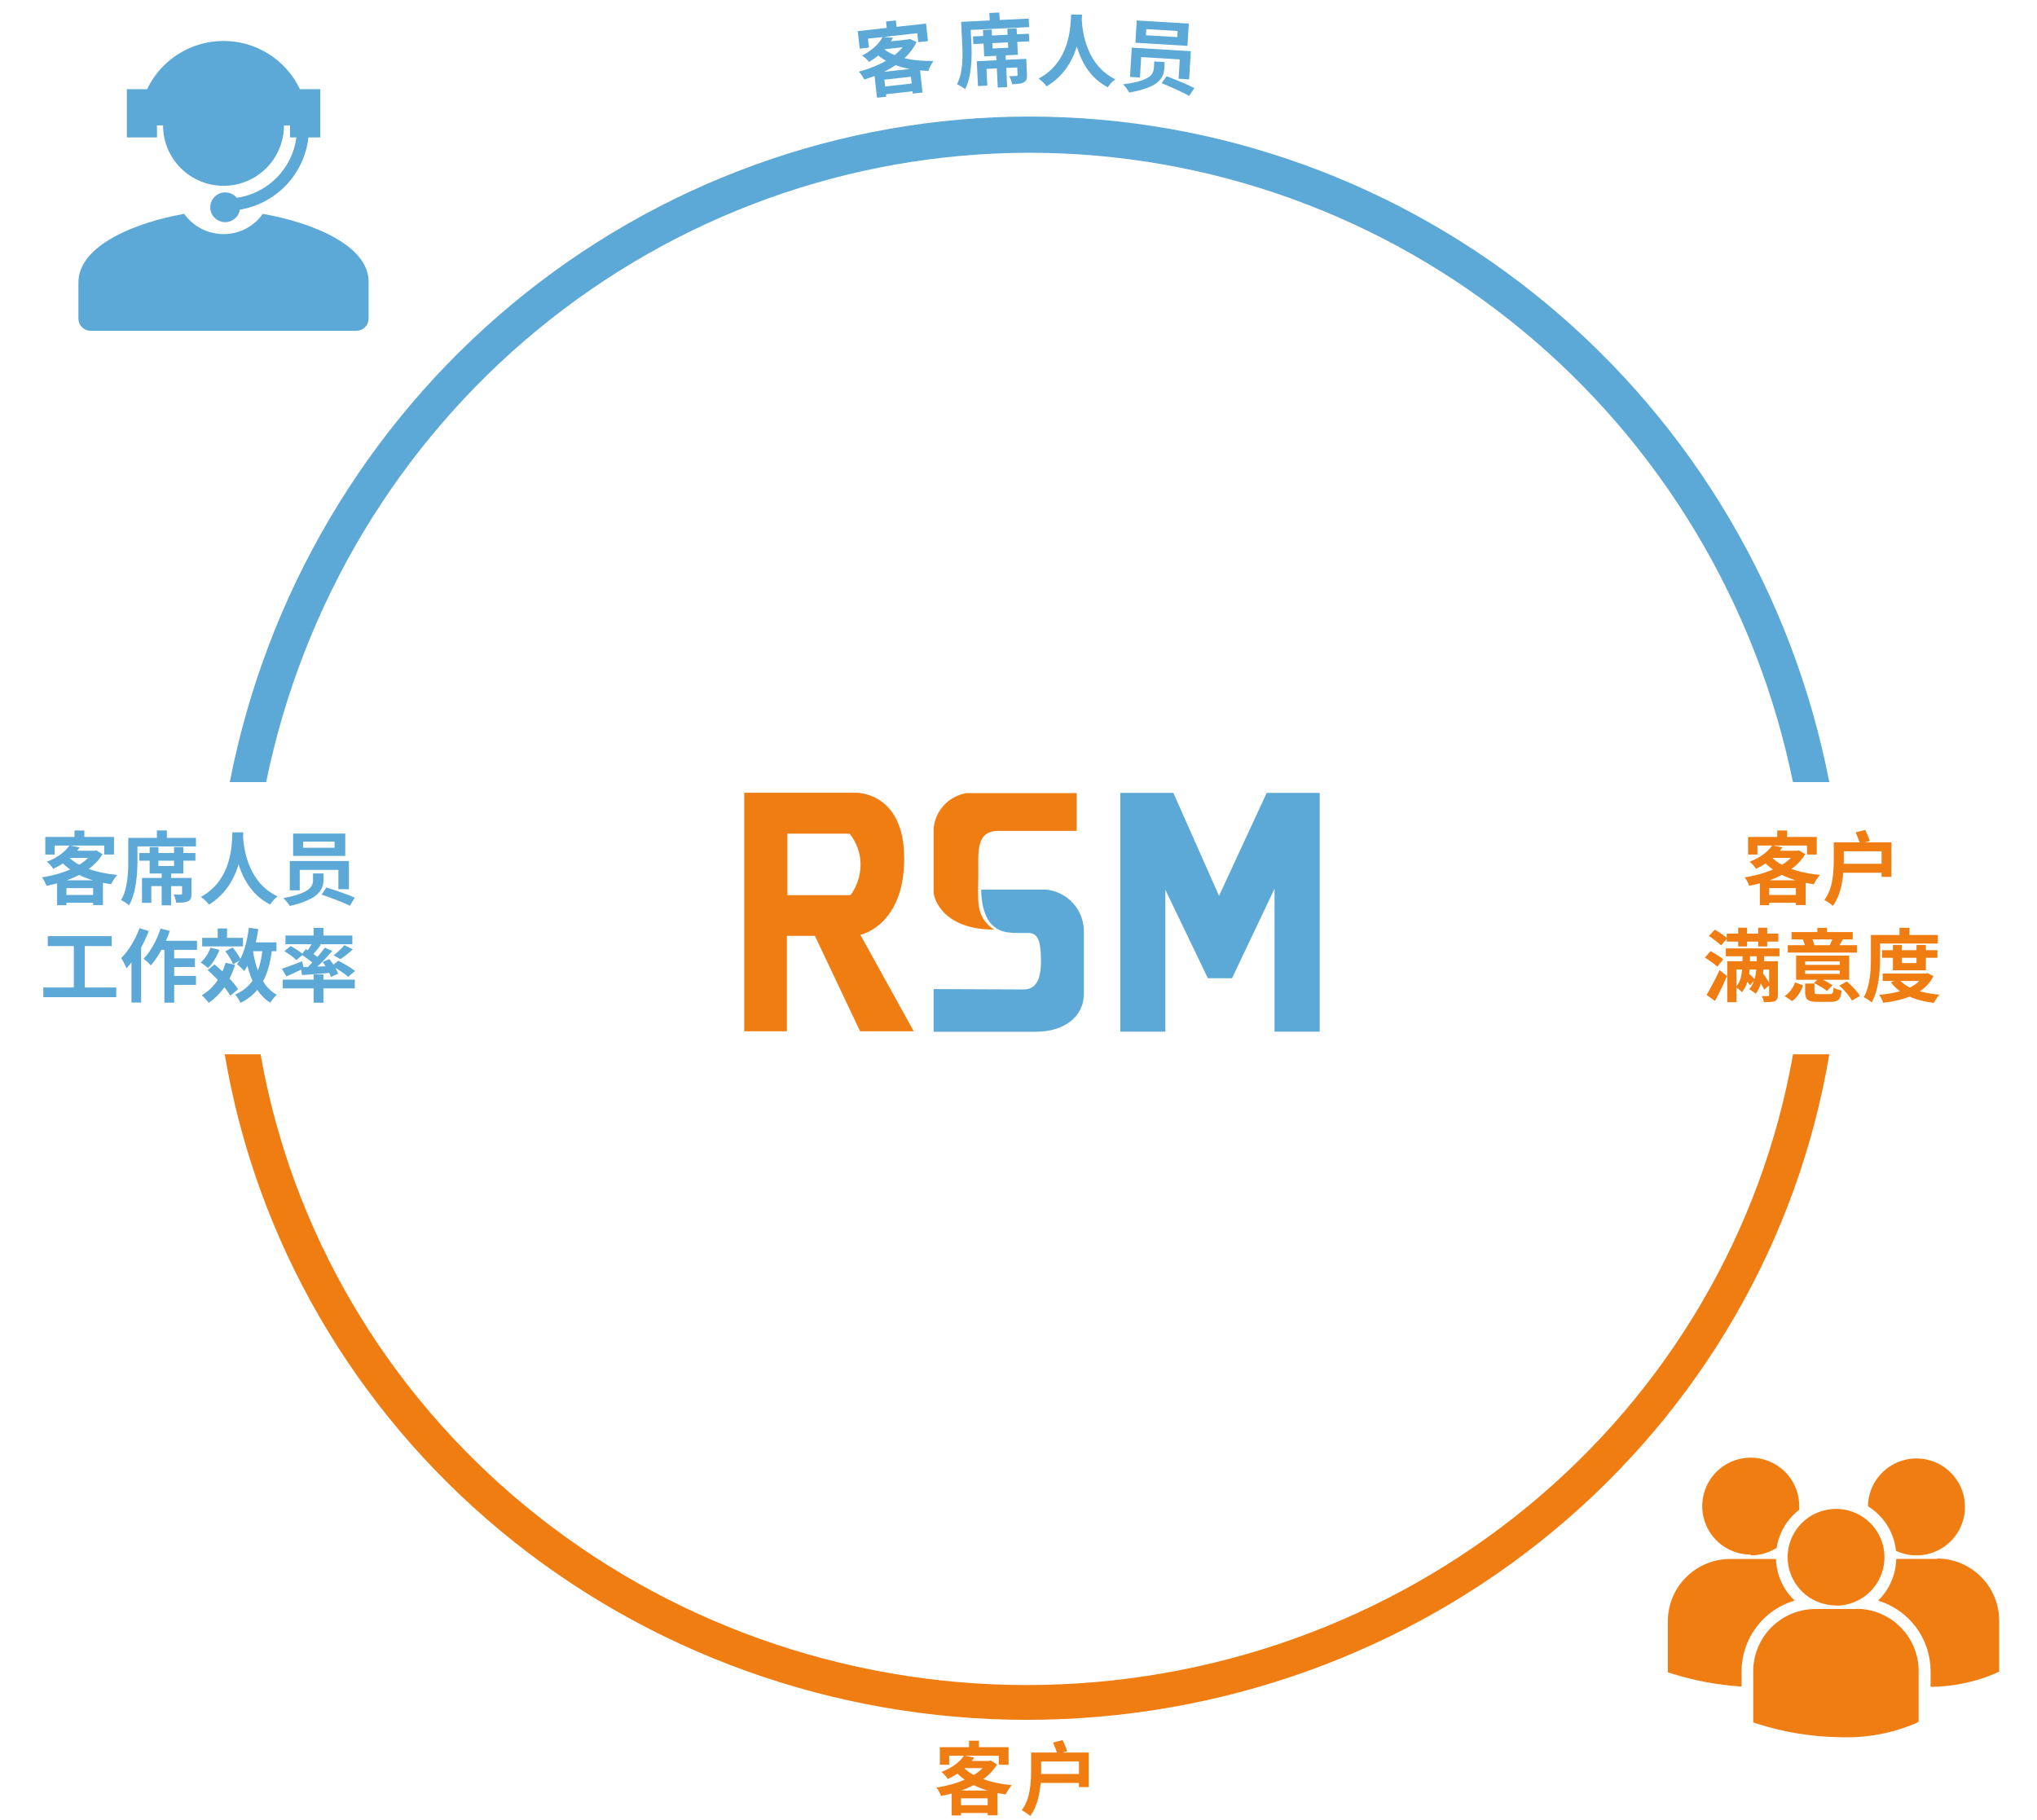 <svg width="460" height="411" viewBox="0 0 460 411" fill="none" xmlns="http://www.w3.org/2000/svg">
<path d="M35.441 28.326H36.822C36.822 31.944 38.26 35.414 40.821 37.972C43.381 40.53 46.854 41.967 50.475 41.967C54.097 41.967 57.57 40.53 60.13 37.972C62.691 35.414 64.129 31.944 64.129 28.326H65.488V31.041H66.933C66.485 34.47 64.927 37.659 62.498 40.121C60.068 42.584 56.899 44.186 53.474 44.683C53.156 44.304 52.761 43.998 52.314 43.785C51.867 43.574 51.38 43.461 50.885 43.454C50.241 43.446 49.608 43.623 49.061 43.964C48.515 44.304 48.078 44.795 47.802 45.376C47.526 45.958 47.423 46.607 47.505 47.245C47.587 47.884 47.851 48.485 48.266 48.978C48.68 49.471 49.227 49.835 49.843 50.026C50.458 50.217 51.115 50.228 51.736 50.057C52.357 49.886 52.916 49.541 53.346 49.062C53.777 48.583 54.061 47.99 54.164 47.355C58.169 46.687 61.848 44.734 64.643 41.79C67.437 38.846 69.195 35.073 69.651 31.041H72.326V20.137H67.731C66.179 16.878 63.734 14.126 60.68 12.199C57.626 10.272 54.088 9.249 50.475 9.249C46.863 9.249 43.325 10.272 40.271 12.199C37.217 14.126 34.772 16.878 33.219 20.137H28.646V31.041H35.463L35.441 28.326Z" fill="#5CA8D7"/>
<path d="M59.34 48.305C58.339 49.723 57.011 50.879 55.468 51.675C53.924 52.47 52.211 52.881 50.474 52.873C48.737 52.87 47.025 52.455 45.479 51.66C43.934 50.866 42.6 49.716 41.588 48.305C30.673 50.223 17.709 55.395 17.709 63.8V71.967C17.709 72.689 17.995 73.382 18.504 73.895C19.013 74.407 19.704 74.698 20.427 74.704H80.5C81.227 74.704 81.923 74.416 82.437 73.902C82.951 73.389 83.24 72.693 83.24 71.967V63.713C83.304 55.33 70.341 50.223 59.34 48.305Z" fill="#5CA8D7"/>
<path d="M421.823 340.188C423.581 341.273 425.066 342.747 426.166 344.495C427.265 346.243 427.949 348.22 428.164 350.274C430.308 351.268 432.717 351.544 435.03 351.058C437.343 350.573 439.438 349.354 441 347.582C442.563 345.81 443.511 343.581 443.701 341.227C443.892 338.873 443.315 336.52 442.058 334.521C440.8 332.521 438.929 330.981 436.724 330.131C434.519 329.28 432.097 329.165 429.821 329.803C427.545 330.44 425.537 331.796 424.095 333.668C422.654 335.539 421.856 337.827 421.823 340.188ZM414.64 362.644C416.802 362.639 418.914 361.995 420.71 360.792C422.505 359.589 423.904 357.881 424.728 355.884C425.552 353.887 425.766 351.691 425.341 349.573C424.917 347.455 423.874 345.51 422.344 343.984C420.813 342.458 418.865 341.42 416.744 341C414.623 340.58 412.425 340.798 410.428 341.625C408.431 342.453 406.724 343.853 405.524 345.649C404.323 347.446 403.682 349.557 403.682 351.717C403.694 354.612 404.854 357.383 406.908 359.423C408.962 361.463 411.743 362.606 414.64 362.6V362.644ZM419.299 363.398H409.981C406.252 363.404 402.679 364.886 400.042 367.52C397.406 370.153 395.923 373.724 395.917 377.449V389.021L396.693 389.28C402.887 391.263 409.344 392.302 415.848 392.362C421.58 392.536 427.283 391.47 432.565 389.237L433.276 388.849V377.449C433.282 373.731 431.816 370.163 429.197 367.522C426.578 364.881 423.02 363.383 419.299 363.355V363.398ZM437.461 352.084H428.207C428.144 355.642 426.67 359.029 424.109 361.501C427.54 362.538 430.547 364.65 432.683 367.526C434.82 370.402 435.973 373.889 435.973 377.47V380.983C441.04 380.947 446.049 379.899 450.705 377.901L451.46 377.513V366.049C451.46 362.322 449.978 358.748 447.341 356.113C444.703 353.478 441.126 351.998 437.396 351.998L437.461 352.084ZM395.356 351.286C397.424 351.287 399.45 350.705 401.202 349.606C401.733 346.182 403.564 343.095 406.314 340.985V340.188C406.318 338.022 405.679 335.903 404.478 334.1C403.276 332.297 401.566 330.89 399.564 330.058C397.563 329.226 395.359 329.007 393.232 329.427C391.105 329.846 389.15 330.887 387.616 332.418C386.081 333.948 385.035 335.898 384.611 338.023C384.186 340.147 384.402 342.349 385.231 344.351C386.059 346.353 387.464 348.064 389.266 349.268C391.069 350.471 393.188 351.114 395.356 351.114V351.286ZM405.235 361.458C402.666 359.01 401.163 355.651 401.051 352.105H390.697C386.973 352.111 383.402 353.59 380.766 356.219C378.131 358.849 376.645 362.414 376.633 366.135V377.686L377.41 377.944C382.561 379.578 387.892 380.577 393.285 380.918V377.47C393.29 373.878 394.456 370.383 396.609 367.506C398.762 364.628 401.788 362.523 405.235 361.501V361.458Z" fill="#F07D12"/>
<path d="M194.29 211.129C194.29 211.129 204.19 209.146 204.19 193.888C204.19 178.631 193.125 179.04 193.125 179.04H168.061V232.916H177.702V211.366H184.022L194.225 232.916H206.347L194.29 211.129ZM192.133 202.185H177.81V188.285H191.852C193.445 190.258 194.319 192.712 194.333 195.246C194.326 197.739 193.534 200.167 192.068 202.185H192.133Z" fill="#F07D12"/>
<path d="M286.049 179.082L275.285 202.335L264.975 179.082H252.982V233.001H263.163V200.956L272.762 220.933H278.219L287.818 200.719V233.001H298.02V179.082H286.049Z" fill="#5CA8D7"/>
<path d="M243.146 179.126H218.276C216.324 179.439 214.533 180.393 213.186 181.837C211.838 183.281 211.01 185.133 210.834 187.1V201.495C210.834 202.853 212.862 209.943 224.423 209.943C220.109 206.905 220.929 203.241 220.929 197.379C220.929 192.25 220.39 187.66 225.459 187.66H243.146V179.126Z" fill="#F07D12"/>
<path d="M210.834 223.391V233.024H233.979C240.018 233.024 244.764 229.856 244.764 224.404V210.095C244.704 207.773 243.792 205.555 242.201 203.862C240.61 202.169 238.451 201.12 236.136 200.914H221.576C221.576 203.888 222.266 207.379 224.294 209.125C226.321 210.87 228.327 210.72 232.275 210.72C234.432 210.72 235.079 212.681 235.079 217.012C235.079 221.344 233.892 223.477 231.153 223.477L210.834 223.391Z" fill="#5CA8D7"/>
<path d="M60.108 176.636C68.296 136.488 89.916 100.427 121.319 74.534C152.723 48.643 191.989 34.504 232.494 34.504C272.999 34.504 312.265 48.643 343.669 74.534C375.072 100.427 396.692 136.488 404.881 176.636H413.096C404.858 134.286 382.345 96.146 349.405 68.731C316.465 41.317 275.141 26.329 232.494 26.329C189.847 26.329 148.523 41.317 115.583 68.731C82.643 96.146 60.13 134.286 51.893 176.636H60.108Z" fill="#5CA8D7"/>
<path d="M404.902 238.125C397.89 277.987 376.679 314.146 345.017 340.212C313.355 366.279 273.28 380.575 231.872 380.575C190.464 380.575 150.389 366.279 118.727 340.212C87.065 314.146 65.854 277.987 58.842 238.125H50.753C57.8 280.094 79.888 318.251 113.074 345.784C146.26 373.316 188.383 388.432 231.924 388.432C275.465 388.432 317.589 373.316 350.775 345.784C383.961 318.251 406.049 280.094 413.095 238.125H404.902Z" fill="#F07D12"/>
<path d="M199.328 8.329L201.667 8.522C200.522 10.605 198.876 12.417 196.261 13.992C195.92 13.523 195.174 12.845 194.671 12.556C197.087 11.311 198.582 9.769 199.328 8.329ZM199.962 9.472L205.311 8.88L205.49 10.49L198.673 11.244L199.962 9.472ZM204.667 8.951L205.079 8.906L205.426 8.777L206.971 9.475C205.048 13.69 200.223 16.397 195.181 17.969C194.923 17.436 194.378 16.609 193.951 16.185C198.664 14.921 203.245 12.459 204.701 9.255L204.667 8.951ZM199.238 10.783C201.571 12.88 205.898 13.85 210.78 13.78C210.353 14.335 209.87 15.366 209.633 16.008C204.638 15.873 200.364 14.57 197.468 11.812L199.238 10.783ZM197.424 16.471L207.711 15.333L208.328 20.897L206.127 21.141L205.705 17.33L199.711 17.993L200.138 21.839L198.045 22.071L197.424 16.471ZM198.844 19.646L206.949 18.75L207.143 20.503L199.039 21.4L198.844 19.646ZM200.084 4.858L202.303 4.613L202.584 7.153L200.366 7.399L200.084 4.858ZM193.697 7.032L209.119 5.326L209.557 9.28L207.356 9.523L207.132 7.501L196.004 8.732L196.228 10.754L194.135 10.986L193.697 7.032Z" fill="#5CA8D7"/>
<path d="M224.94 11.977L227.062 11.875L227.44 19.678L225.318 19.78L224.94 11.977ZM219.713 8.229L232.352 7.618L232.436 9.344L219.797 9.955L219.713 8.229ZM221.967 6.769L223.945 6.673L224.152 10.952L227.676 10.782L227.469 6.503L229.572 6.401L229.861 12.37L222.256 12.738L221.967 6.769ZM220.579 13.828L230.611 13.343L230.7 15.177L222.771 15.56L222.954 19.336L220.85 19.438L220.579 13.828ZM229.622 13.391L231.744 13.288L231.915 16.83C231.96 17.747 231.823 18.276 231.19 18.595C230.592 18.913 229.73 18.972 228.562 19.029C228.462 18.457 228.192 17.713 227.915 17.204C228.582 17.208 229.301 17.173 229.516 17.145C229.731 17.134 229.801 17.077 229.791 16.879L229.622 13.391ZM223.421 2.932L225.668 2.824L225.799 5.52L223.552 5.629L223.421 2.932ZM218.109 4.883L232.313 4.196L232.406 6.12L218.202 6.807L218.109 4.883ZM217.048 4.934L219.116 4.834L219.362 9.904C219.503 12.835 219.448 17.271 217.947 20.137C217.552 19.795 216.624 19.245 216.109 19.036C217.496 16.41 217.422 12.647 217.294 10.004L217.048 4.934Z" fill="#5CA8D7"/>
<path d="M241.891 3.271L244.357 3.311C244.146 6.332 243.769 15.111 236.335 19.509C235.966 18.945 235.275 18.268 234.545 17.752C241.845 13.856 241.727 5.627 241.891 3.271ZM244.277 3.778C244.306 5.345 244.538 14.332 251.861 17.907C251.168 18.418 250.509 19.127 250.175 19.716C242.481 15.738 242.3 5.816 242.186 3.96L244.277 3.778Z" fill="#5CA8D7"/>
<path d="M258.859 6.575L258.776 7.958L265.855 8.384L265.938 7L258.859 6.575ZM256.704 4.624L268.454 5.33L268.153 10.361L256.402 9.655L256.704 4.624ZM260.657 13.878L263.011 14.019L262.914 15.636C262.891 16.02 262.808 16.411 262.663 16.811C262.531 17.212 262.297 17.613 261.96 18.013C261.636 18.403 261.181 18.778 260.594 19.14C260.008 19.489 259.256 19.81 258.337 20.104C257.429 20.41 256.313 20.674 254.989 20.895C254.904 20.721 254.783 20.521 254.629 20.296C254.486 20.071 254.319 19.844 254.128 19.616C253.95 19.389 253.775 19.199 253.604 19.044C254.851 18.891 255.89 18.707 256.72 18.492C257.562 18.278 258.237 18.048 258.745 17.802C259.253 17.544 259.63 17.284 259.874 17.023C260.131 16.749 260.303 16.483 260.39 16.224C260.491 15.954 260.548 15.693 260.564 15.441L260.657 13.878ZM262.311 18.774L263.45 17.219C263.933 17.393 264.456 17.592 265.019 17.819C265.595 18.046 266.17 18.284 266.744 18.535C267.33 18.775 267.881 19.012 268.396 19.248C268.911 19.483 269.354 19.702 269.727 19.905L268.521 21.672C268.185 21.459 267.766 21.229 267.264 20.983C266.762 20.736 266.224 20.482 265.651 20.219C265.078 19.956 264.504 19.699 263.93 19.448C263.356 19.197 262.816 18.973 262.311 18.774ZM255.579 10.76L268.911 11.561L268.529 17.921L266.158 17.779L266.419 13.413L257.705 12.889L257.428 17.507L255.182 17.372L255.579 10.76Z" fill="#5CA8D7"/>
<path d="M217.696 396.51L220 396.96C218.632 398.904 216.796 400.524 214.024 401.802C213.736 401.298 213.07 400.542 212.602 400.2C215.14 399.228 216.796 397.86 217.696 396.51ZM218.2 397.716H223.582L223.582 399.336H216.724L218.2 397.716ZM222.934 397.716H223.348L223.708 397.626L225.166 398.49C222.79 402.468 217.696 404.628 212.512 405.636C212.314 405.078 211.864 404.196 211.486 403.728C216.31 402.99 221.134 401.046 222.934 398.022L222.934 397.716ZM217.336 398.94C219.424 401.28 223.618 402.72 228.478 403.188C227.992 403.692 227.398 404.664 227.092 405.276C222.142 404.592 218.038 402.828 215.464 399.768L217.336 398.94ZM214.906 404.394H225.256L225.256 409.992H223.042L223.042 406.158H217.012L217.012 410.028H214.906L214.906 404.394ZM215.968 407.706H224.122L224.122 409.47H215.968L215.968 407.706ZM218.83 393.144H221.062L221.062 395.7H218.83L218.83 393.144ZM212.242 394.602H227.758L227.758 398.58H225.544L225.544 396.546H214.348L214.348 398.58H212.242L212.242 394.602ZM232.852 395.826H235.12L235.12 399.912C235.12 400.668 235.09 401.496 235.03 402.396C234.97 403.284 234.85 404.196 234.67 405.132C234.502 406.056 234.25 406.95 233.914 407.814C233.59 408.678 233.164 409.458 232.636 410.154C232.504 410.022 232.318 409.866 232.078 409.686C231.85 409.518 231.61 409.356 231.358 409.2C231.118 409.044 230.908 408.924 230.728 408.84C231.208 408.204 231.592 407.508 231.88 406.752C232.168 405.984 232.378 405.204 232.51 404.412C232.654 403.608 232.744 402.822 232.78 402.054C232.828 401.286 232.852 400.572 232.852 399.912L232.852 395.826ZM237.802 393.558L239.962 393.018C240.154 393.402 240.346 393.828 240.538 394.296C240.73 394.752 240.88 395.16 240.988 395.52L238.774 396.15C238.678 395.802 238.534 395.382 238.342 394.89C238.162 394.398 237.982 393.954 237.802 393.558ZM234.274 395.826H245.866L245.866 403.62H243.652L243.652 397.842H234.274L234.274 395.826ZM234.328 400.668H244.75L244.75 402.684H234.328L234.328 400.668Z" fill="#F07D12"/>
<path d="M400.207 190.935L402.511 191.385C401.143 193.329 399.307 194.949 396.535 196.227C396.247 195.723 395.581 194.967 395.113 194.625C397.651 193.653 399.307 192.285 400.207 190.935ZM400.711 192.141H406.093V193.761H399.235L400.711 192.141ZM405.445 192.141H405.859L406.219 192.051L407.677 192.915C405.301 196.893 400.207 199.053 395.023 200.061C394.825 199.503 394.375 198.621 393.997 198.153C398.821 197.415 403.645 195.471 405.445 192.447V192.141ZM399.847 193.365C401.935 195.705 406.129 197.145 410.989 197.613C410.503 198.117 409.909 199.089 409.603 199.701C404.653 199.017 400.549 197.253 397.975 194.193L399.847 193.365ZM397.417 198.819H407.767V204.417H405.553V200.583H399.523V204.453H397.417V198.819ZM398.479 202.131H406.633V203.895H398.479V202.131ZM401.341 187.569H403.573V190.125H401.341V187.569ZM394.753 189.027H410.269V193.005H408.055V190.971H396.859V193.005H394.753V189.027ZM414.103 190.251H416.371V194.337C416.371 195.093 416.341 195.921 416.281 196.821C416.221 197.709 416.101 198.621 415.921 199.557C415.753 200.481 415.501 201.375 415.165 202.239C414.841 203.103 414.415 203.883 413.887 204.579C413.755 204.447 413.569 204.291 413.329 204.111C413.101 203.943 412.861 203.781 412.609 203.625C412.369 203.469 412.159 203.349 411.979 203.265C412.459 202.629 412.843 201.933 413.131 201.177C413.419 200.409 413.629 199.629 413.761 198.837C413.905 198.033 413.995 197.247 414.031 196.479C414.079 195.711 414.103 194.997 414.103 194.337V190.251ZM419.053 187.983L421.213 187.443C421.405 187.827 421.597 188.253 421.789 188.721C421.981 189.177 422.131 189.585 422.239 189.945L420.025 190.575C419.929 190.227 419.785 189.807 419.593 189.315C419.413 188.823 419.233 188.379 419.053 187.983ZM415.525 190.251H427.117V198.045H424.903V192.267H415.525V190.251ZM415.579 195.093H426.001V197.109H415.579V195.093ZM390.055 217.093H400.135V218.965H392.125V226.345H390.055V217.093ZM389.929 210.865H401.593V212.665H389.929V210.865ZM399.505 217.093H401.485V224.725C401.485 225.121 401.431 225.421 401.323 225.625C401.227 225.829 401.041 225.997 400.765 226.129C400.501 226.225 400.171 226.285 399.775 226.309C399.379 226.333 398.911 226.345 398.371 226.345C398.323 226.129 398.251 225.895 398.155 225.643C398.059 225.391 397.957 225.163 397.849 224.959C398.149 224.971 398.431 224.977 398.695 224.977C398.959 224.989 399.139 224.989 399.235 224.977C399.343 224.977 399.415 224.959 399.451 224.923C399.487 224.887 399.505 224.821 399.505 224.725V217.093ZM392.521 209.533H394.519V213.763H392.521V209.533ZM397.039 209.533H399.073V213.763H397.039V209.533ZM389.731 214.195H401.845V215.977H389.731V214.195ZM393.601 220.765L394.645 219.667C394.945 219.895 395.251 220.165 395.563 220.477C395.887 220.777 396.139 221.047 396.319 221.287L395.203 222.511C395.047 222.259 394.813 221.971 394.501 221.647C394.189 221.311 393.889 221.017 393.601 220.765ZM393.493 215.239L395.185 215.221C395.209 216.529 395.179 217.729 395.095 218.821C395.023 219.913 394.855 220.897 394.591 221.773C394.339 222.637 393.931 223.411 393.367 224.095C393.283 223.987 393.157 223.861 392.989 223.717C392.821 223.561 392.641 223.411 392.449 223.267C392.269 223.123 392.113 223.009 391.981 222.925C392.485 222.373 392.845 221.719 393.061 220.963C393.277 220.195 393.409 219.331 393.457 218.371C393.505 217.411 393.517 216.367 393.493 215.239ZM396.733 220.693L398.029 219.721C398.245 219.997 398.467 220.297 398.695 220.621C398.923 220.945 399.127 221.263 399.307 221.575C399.499 221.875 399.643 222.151 399.739 222.403L398.371 223.537C398.275 223.273 398.137 222.979 397.957 222.655C397.789 222.331 397.597 222.001 397.381 221.665C397.165 221.317 396.949 220.993 396.733 220.693ZM396.733 215.059L398.407 215.095C398.395 216.463 398.341 217.723 398.245 218.875C398.149 220.015 397.963 221.047 397.687 221.971C397.423 222.895 397.027 223.717 396.499 224.437C396.403 224.341 396.265 224.233 396.085 224.113C395.905 223.981 395.719 223.855 395.527 223.735C395.335 223.603 395.167 223.501 395.023 223.429C395.551 222.817 395.935 222.097 396.175 221.269C396.427 220.429 396.583 219.493 396.643 218.461C396.715 217.417 396.745 216.283 396.733 215.059ZM385.897 211.387L387.247 209.965C387.559 210.145 387.889 210.349 388.237 210.577C388.597 210.805 388.939 211.039 389.263 211.279C389.587 211.519 389.851 211.735 390.055 211.927L388.651 213.529C388.459 213.313 388.207 213.085 387.895 212.845C387.583 212.593 387.253 212.341 386.905 212.089C386.557 211.825 386.221 211.591 385.897 211.387ZM384.997 216.301L386.275 214.807C386.587 214.975 386.923 215.167 387.283 215.383C387.655 215.599 388.003 215.821 388.327 216.049C388.663 216.277 388.939 216.487 389.155 216.679L387.805 218.317C387.613 218.113 387.355 217.891 387.031 217.651C386.707 217.411 386.365 217.171 386.005 216.931C385.657 216.691 385.321 216.481 384.997 216.301ZM385.375 224.707C385.663 224.251 385.969 223.717 386.293 223.105C386.629 222.493 386.971 221.845 387.319 221.161C387.679 220.465 388.009 219.775 388.309 219.091L390.001 220.441C389.725 221.065 389.437 221.707 389.137 222.367C388.837 223.015 388.531 223.651 388.219 224.275C387.907 224.887 387.595 225.487 387.283 226.075L385.375 224.707ZM407.641 219.955H415.453V219.181H407.641V219.955ZM407.641 217.921H415.453V217.147H407.641V217.921ZM417.595 215.815V221.287H405.607V215.815H417.595ZM416.137 212.215C415.741 212.899 415.399 213.457 415.129 213.889L413.221 213.475C413.455 212.971 413.743 212.287 413.887 211.801L416.137 212.215ZM409.099 211.801C409.369 212.323 409.621 213.007 409.729 213.457L407.677 213.925C407.605 213.439 407.371 212.737 407.119 212.197L409.099 211.801ZM412.573 209.551V211.711H410.395V209.551H412.573ZM419.359 213.475V215.149H403.717V213.475H419.359ZM418.387 210.505V212.179H404.581V210.505H418.387ZM407.173 222.547C406.687 223.915 405.949 225.247 404.671 226.093L402.997 224.959C404.131 224.257 404.941 223.087 405.373 221.881L407.173 222.547ZM417.055 221.665C418.153 222.601 419.431 223.933 420.007 224.941L418.207 225.985C417.703 225.013 416.479 223.591 415.381 222.601L417.055 221.665ZM410.791 220.891C411.799 221.305 413.113 222.007 413.797 222.547L412.555 223.807C411.925 223.267 410.647 222.511 409.639 222.025L410.791 220.891ZM409.747 224.005C409.747 224.473 409.891 224.527 410.719 224.527C411.097 224.527 412.699 224.527 413.203 224.527C413.851 224.527 413.977 224.329 414.067 223.051C414.499 223.339 415.345 223.627 415.885 223.735C415.669 225.769 415.093 226.273 413.401 226.273C412.915 226.273 410.935 226.273 410.485 226.273C408.199 226.273 407.641 225.733 407.641 224.023V222.133H409.747V224.005ZM425.011 214.609H437.521V216.319H425.011V214.609ZM425.155 219.865H435.037V221.557H425.155V219.865ZM427.459 213.421H429.493V217.507H432.787V213.421H434.911V219.145H427.459V213.421ZM434.479 219.865H434.893L435.271 219.775L436.621 220.459C434.677 224.365 430.321 225.859 425.263 226.489C425.101 225.949 424.705 225.139 424.363 224.689C428.971 224.293 433.021 223.015 434.479 220.135V219.865ZM428.845 221.179C430.465 223.195 433.831 224.293 437.971 224.653C437.521 225.103 436.981 225.967 436.711 226.507C432.337 225.967 429.007 224.527 426.991 221.845L428.845 221.179ZM428.953 209.551H431.203V212.251H428.953V209.551ZM423.553 211.171H437.611V213.097H423.553V211.171ZM422.491 211.171H424.561V216.247C424.561 219.181 424.291 223.609 422.653 226.399C422.275 226.039 421.375 225.445 420.871 225.211C422.383 222.655 422.491 218.893 422.491 216.247V211.171Z" fill="#F07D12"/>
<path d="M15.685 190.935L17.989 191.385C16.621 193.329 14.785 194.949 12.013 196.227C11.725 195.723 11.059 194.967 10.591 194.625C13.129 193.653 14.785 192.285 15.685 190.935ZM16.189 192.141H21.571V193.761H14.713L16.189 192.141ZM20.923 192.141H21.337L21.697 192.051L23.155 192.915C20.779 196.893 15.685 199.053 10.501 200.061C10.303 199.503 9.853 198.621 9.475 198.153C14.299 197.415 19.123 195.471 20.923 192.447V192.141ZM15.325 193.365C17.413 195.705 21.607 197.145 26.467 197.613C25.981 198.117 25.387 199.089 25.081 199.701C20.131 199.017 16.027 197.253 13.453 194.193L15.325 193.365ZM12.895 198.819H23.245V204.417H21.031V200.583H15.001V204.453H12.895V198.819ZM13.957 202.131H22.111V203.895H13.957V202.131ZM16.819 187.569H19.051V190.125H16.819V187.569ZM10.231 189.027H25.747V193.005H23.533V190.971H12.337V193.005H10.231V189.027ZM36.511 196.659H38.635V204.471H36.511V196.659ZM31.471 192.663H44.125V194.391H31.471V192.663ZM33.793 191.313H35.773V195.597H39.301V191.313H41.407V197.289H33.793V191.313ZM32.065 198.297H42.109V200.133H34.171V203.913H32.065V198.297ZM41.119 198.297H43.243V201.843C43.243 202.761 43.081 203.283 42.433 203.571C41.821 203.859 40.957 203.877 39.787 203.877C39.715 203.301 39.481 202.545 39.229 202.023C39.895 202.059 40.615 202.059 40.831 202.041C41.047 202.041 41.119 201.987 41.119 201.789V198.297ZM35.431 187.551H37.681V190.251H35.431V187.551ZM30.031 189.243H44.251V191.169H30.031V189.243ZM28.969 189.243H31.039V194.319C31.039 197.253 30.769 201.681 29.131 204.471C28.753 204.111 27.853 203.517 27.349 203.283C28.861 200.727 28.969 196.965 28.969 194.319V189.243ZM52.477 187.983H54.943C54.781 191.007 54.547 199.791 47.185 204.309C46.807 203.751 46.105 203.085 45.367 202.581C52.603 198.567 52.351 190.341 52.477 187.983ZM54.871 188.451C54.925 190.017 55.303 198.999 62.683 202.455C61.999 202.977 61.351 203.697 61.027 204.291C53.269 200.439 52.927 190.521 52.783 188.667L54.871 188.451ZM68.461 190.089V191.475H75.553V190.089H68.461ZM66.193 188.271H77.965V193.311H66.193V188.271ZM70.693 197.271H73.051V198.891C73.051 199.275 72.991 199.671 72.871 200.079C72.763 200.487 72.553 200.901 72.241 201.321C71.941 201.729 71.509 202.131 70.945 202.527C70.381 202.911 69.649 203.277 68.749 203.625C67.861 203.985 66.763 204.315 65.455 204.615C65.359 204.447 65.227 204.255 65.059 204.039C64.903 203.823 64.723 203.607 64.519 203.391C64.327 203.175 64.141 202.995 63.961 202.851C65.197 202.623 66.223 202.377 67.039 202.113C67.867 201.849 68.527 201.579 69.019 201.303C69.511 201.015 69.871 200.733 70.099 200.457C70.339 200.169 70.495 199.893 70.567 199.629C70.651 199.353 70.693 199.089 70.693 198.837V197.271ZM72.637 202.059L73.681 200.439C74.173 200.583 74.707 200.751 75.283 200.943C75.871 201.135 76.459 201.339 77.047 201.555C77.647 201.759 78.211 201.963 78.739 202.167C79.267 202.371 79.723 202.563 80.107 202.743L79.009 204.579C78.661 204.387 78.229 204.183 77.713 203.967C77.197 203.751 76.645 203.529 76.057 203.301C75.469 203.073 74.881 202.851 74.293 202.635C73.705 202.419 73.153 202.227 72.637 202.059ZM65.437 194.463H78.793V200.835H76.417V196.461H67.687V201.087H65.437V194.463ZM10.789 211.423H25.225V213.673H10.789V211.423ZM9.781 223.033H26.251V225.211H9.781V223.033ZM16.675 212.647H19.141V223.897H16.675V212.647ZM35.845 212.485H44.485V214.537H34.837L35.845 212.485ZM38.221 216.445H44.017V218.407H38.221V216.445ZM38.203 220.423H44.251V222.439H38.203V220.423ZM37.123 213.169H39.337V226.453H37.123V213.169ZM36.259 209.713L38.347 210.271C37.339 213.187 35.719 216.175 34.063 218.047C33.721 217.651 32.893 216.877 32.425 216.535C34.009 214.915 35.431 212.323 36.259 209.713ZM31.507 209.623L33.595 210.289C32.425 213.349 30.535 216.643 28.555 218.695C28.357 218.155 27.745 216.931 27.367 216.391C29.023 214.753 30.589 212.197 31.507 209.623ZM29.689 214.591L31.849 212.413L31.867 212.431V226.435H29.689V214.591ZM45.655 211.819H54.871V213.745H45.655V211.819ZM49.165 209.695H51.271V212.719H49.165V209.695ZM47.545 214.033L49.543 214.537C48.967 216.085 47.977 217.651 46.987 218.641C46.609 218.299 45.799 217.669 45.331 217.381C46.267 216.553 47.095 215.293 47.545 214.033ZM50.947 217.435L53.089 217.921C51.937 221.647 49.867 224.635 47.131 226.489C46.825 226.039 46.033 225.175 45.565 224.779C48.175 223.267 50.029 220.639 50.947 217.435ZM50.875 214.861L52.495 213.979C53.251 214.825 54.061 215.977 54.367 216.787L52.639 217.777C52.351 216.985 51.595 215.761 50.875 214.861ZM46.879 219.091L48.445 217.813C50.389 219.433 52.729 221.737 53.755 223.411L52.009 224.887C51.091 223.213 48.823 220.801 46.879 219.091ZM55.825 212.845H62.431V214.843H55.825V212.845ZM56.203 209.533L58.327 209.839C57.769 213.547 56.761 217.075 55.159 219.325C54.817 218.911 53.989 218.119 53.521 217.759C54.979 215.869 55.789 212.755 56.203 209.533ZM59.335 214.051L61.459 214.231C60.703 220.387 58.849 224.239 54.313 226.507C54.115 226.021 53.503 225.067 53.107 224.617C57.211 222.817 58.777 219.415 59.335 214.051ZM57.067 214.465C57.769 219.019 59.281 222.925 62.503 224.671C62.017 225.085 61.369 225.913 61.045 226.471C57.553 224.311 56.059 220.099 55.213 214.753L57.067 214.465ZM70.819 209.569H73.033V212.089H70.819V209.569ZM70.819 220.081H73.033V226.471H70.819V220.081ZM63.853 221.251H80.125V223.231H63.853V221.251ZM64.465 211.297H79.567V213.259H64.465V211.297ZM77.749 213.475L79.693 214.411C78.775 215.257 77.713 216.067 76.903 216.625L75.337 215.779C76.129 215.167 77.173 214.213 77.749 213.475ZM70.639 212.719L72.475 213.385C71.737 214.339 70.945 215.329 70.315 215.995L68.965 215.401C69.541 214.663 70.243 213.511 70.639 212.719ZM73.357 214.033L75.031 214.789C73.519 216.553 71.539 218.569 69.973 219.811L68.713 219.127C70.279 217.795 72.205 215.653 73.357 214.033ZM68.083 215.599L69.073 214.375C70.099 214.987 71.521 215.923 72.205 216.571L71.143 217.957C70.513 217.291 69.127 216.283 68.083 215.599ZM67.921 218.461C69.703 218.407 72.385 218.299 75.031 218.173L75.013 219.685C72.583 219.901 70.117 220.081 68.209 220.225L67.921 218.461ZM72.871 217.255L74.383 216.607C75.175 217.615 76.039 218.983 76.363 219.901L74.725 220.657C74.437 219.739 73.627 218.299 72.871 217.255ZM63.655 218.803C64.807 218.425 66.553 217.759 68.227 217.111L68.605 218.713C67.273 219.361 65.851 220.027 64.681 220.531L63.655 218.803ZM64.213 214.825L65.635 213.673C66.571 214.177 67.831 214.969 68.443 215.545L66.931 216.841C66.373 216.247 65.167 215.383 64.213 214.825ZM74.941 218.155L76.399 216.985C77.641 217.615 79.333 218.605 80.197 219.307L78.631 220.603C77.857 219.901 76.201 218.839 74.941 218.155Z" fill="#5CA8D7"/>
</svg>
